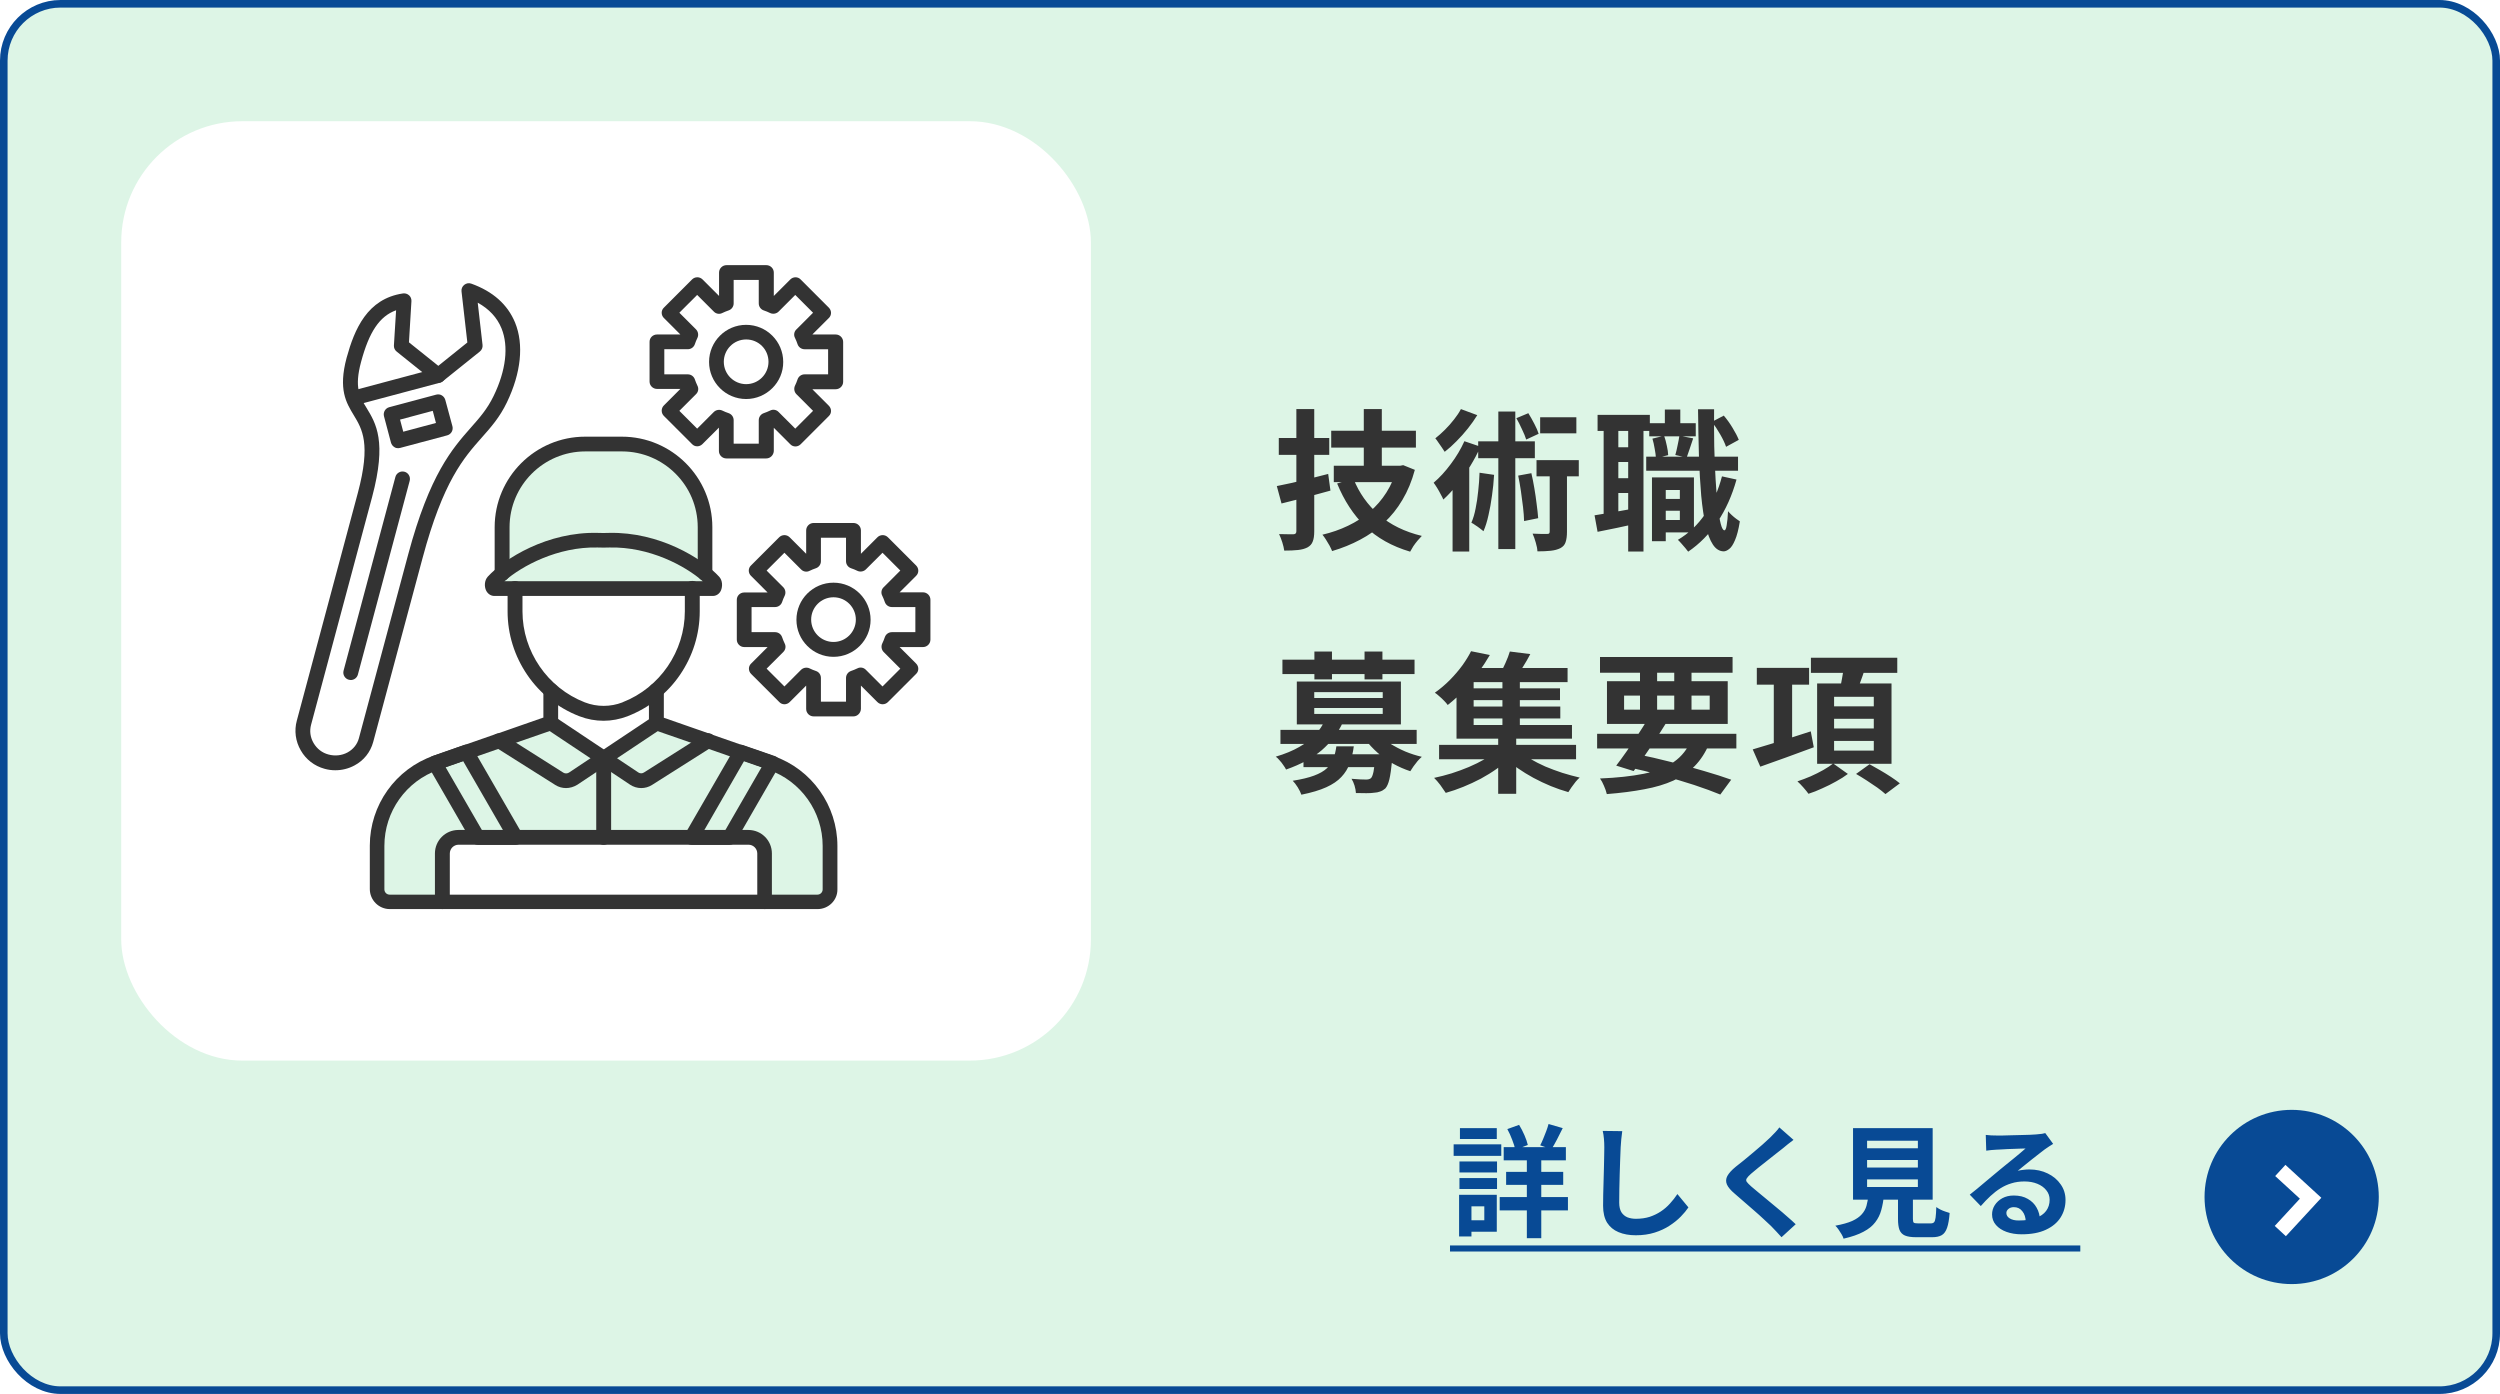 <?xml version="1.0" encoding="UTF-8"?> <svg xmlns="http://www.w3.org/2000/svg" width="330" height="184" viewBox="0 0 330 184" fill="none"><rect x="0.5" y="0.5" width="329" height="183" rx="7.5" fill="#DDF5E6"></rect><rect x="0.5" y="0.5" width="329" height="183" rx="7.5" stroke="#084A95"></rect><rect x="16" y="16" width="128" height="124" rx="16" fill="white"></rect><path d="M50.776 106.595L50.305 117.899L50.776 119.312L58.312 118.841V112.718L59.725 110.834L99.291 110.363L100.704 110.834V118.841H109.182V107.537L104.472 101.885L87.044 95.761L79.037 100.001L71.972 95.761L55.486 101.414L50.776 106.595Z" fill="#DDF5E6"></path><path fill-rule="evenodd" clip-rule="evenodd" d="M107.921 120H51.456C49.991 120 48.815 118.804 48.815 117.359V111.617C48.815 106.278 52.206 101.5 57.254 99.747L65.559 96.856C65.559 96.856 65.579 96.856 65.598 96.856L71.727 94.716V91.112C71.727 90.571 72.17 90.148 72.691 90.148C73.231 90.148 73.674 90.591 73.674 91.131V95.428C73.674 95.871 73.385 96.237 72.979 96.352L66.195 98.702C66.175 98.702 66.175 98.702 66.156 98.722L57.87 101.612C53.613 103.097 50.739 107.125 50.739 111.651V117.398C50.739 117.784 51.047 118.093 51.434 118.093H107.897C108.283 118.093 108.591 117.784 108.591 117.398V111.656C108.591 107.147 105.72 103.099 101.46 101.617L93.174 98.727C93.155 98.727 93.155 98.727 93.135 98.707L86.315 96.338C85.928 96.203 85.659 95.836 85.659 95.413V91.117C85.659 90.576 86.102 90.153 86.642 90.153C87.183 90.153 87.626 90.596 87.626 91.136V94.741L93.754 96.88C93.774 96.88 93.774 96.88 93.793 96.9L102.098 99.791C107.149 101.544 110.538 106.322 110.538 111.661V117.398C110.56 118.824 109.367 120 107.921 120Z" fill="#333333"></path><path fill-rule="evenodd" clip-rule="evenodd" d="M74.715 104.026C74.233 104.026 73.732 103.892 73.309 103.623L65.368 98.612C64.906 98.323 64.771 97.727 65.06 97.262C65.348 96.8 65.945 96.665 66.41 96.954L74.35 101.984C74.583 102.138 74.891 102.119 75.101 101.984L86.143 94.623C86.586 94.335 87.202 94.45 87.493 94.892C87.782 95.335 87.667 95.951 87.224 96.242L76.182 103.603C75.737 103.872 75.216 104.026 74.715 104.026Z" fill="#333333"></path><path fill-rule="evenodd" clip-rule="evenodd" d="M84.642 104.026C84.121 104.026 83.62 103.872 83.177 103.583L72.136 96.222C71.693 95.934 71.576 95.318 71.867 94.873C72.155 94.43 72.771 94.313 73.216 94.604L84.258 101.964C84.49 102.119 84.779 102.119 85.009 101.964L92.95 96.934C93.412 96.646 94.009 96.78 94.3 97.242C94.588 97.704 94.454 98.301 93.992 98.592L86.051 103.623C85.623 103.889 85.141 104.026 84.642 104.026Z" fill="#333333"></path><path fill-rule="evenodd" clip-rule="evenodd" d="M79.686 111.521C79.146 111.521 78.703 111.079 78.703 110.538V100.055C78.703 99.514 79.146 99.072 79.686 99.072C80.227 99.072 80.669 99.514 80.669 100.055V110.538C80.65 111.079 80.207 111.521 79.686 111.521Z" fill="#333333"></path><path fill-rule="evenodd" clip-rule="evenodd" d="M100.944 120C100.403 120 99.96 119.557 99.96 119.017V112.658C99.96 112.023 99.44 111.502 98.804 111.502H60.533C59.897 111.502 59.376 112.023 59.376 112.658V119.017C59.376 119.557 58.934 120 58.393 120C57.853 120 57.41 119.557 57.41 119.017V112.658C57.41 110.944 58.797 109.555 60.514 109.555H98.787C100.501 109.555 101.89 110.942 101.89 112.658V119.017C101.927 119.577 101.484 120 100.944 120Z" fill="#333333"></path><path d="M80.257 58.551C63.493 58.551 65.848 77.392 65.848 77.392H93.167C93.167 77.392 94.731 58.551 80.257 58.551Z" fill="#DDF5E6"></path><path fill-rule="evenodd" clip-rule="evenodd" d="M79.682 95.142C78.604 95.142 77.523 94.948 76.483 94.545C73.688 93.467 71.299 91.576 69.604 89.092C67.909 86.605 67.002 83.716 67.002 80.709V77.683C67.002 77.143 67.445 76.7 67.985 76.7C68.525 76.7 68.968 77.143 68.968 77.683V80.709C68.968 85.988 72.282 90.806 77.198 92.713C78.797 93.33 80.57 93.33 82.169 92.713C82.169 92.713 82.189 92.713 82.189 92.694C87.102 90.786 90.399 85.969 90.399 80.689V77.664C90.399 77.123 90.841 76.681 91.382 76.681C91.922 76.681 92.365 77.123 92.365 77.664V80.689C92.365 83.694 91.46 86.585 89.763 89.072C88.068 91.559 85.676 93.427 82.883 94.525C82.864 94.525 82.864 94.525 82.844 94.545C81.822 94.929 80.744 95.142 79.682 95.142Z" fill="#333333"></path><path fill-rule="evenodd" clip-rule="evenodd" d="M93.084 76.681C92.543 76.681 92.101 76.238 92.101 75.717V69.589C92.101 64.077 87.611 59.587 82.098 59.587H77.263C71.751 59.587 67.261 64.077 67.261 69.589V75.717C67.261 76.258 66.819 76.7 66.278 76.7C65.738 76.7 65.295 76.258 65.295 75.717V69.589C65.295 62.998 70.653 57.64 77.244 57.64H82.081C88.672 57.64 94.03 62.998 94.03 69.589V75.717C94.047 76.238 93.624 76.681 93.084 76.681Z" fill="#333333"></path><path fill-rule="evenodd" clip-rule="evenodd" d="M66.579 76.72H92.769C90.455 74.698 85.755 72.152 80.455 72.269C79.934 72.289 79.396 72.289 78.875 72.269C73.613 72.152 68.893 74.695 66.579 76.72ZM94.099 78.666H65.249C64.787 78.666 64.364 78.378 64.151 77.916C63.918 77.395 63.938 76.624 64.383 76.123C66.599 73.714 72.285 70.168 78.912 70.342C79.394 70.362 79.895 70.362 80.397 70.342C87.026 70.188 92.71 73.714 94.926 76.123C95.388 76.624 95.388 77.395 95.175 77.916C94.984 78.376 94.561 78.666 94.099 78.666Z" fill="#333333"></path><path fill-rule="evenodd" clip-rule="evenodd" d="M63.618 109.575H66.394L61.133 100.461L58.82 101.27L63.618 109.575ZM68.088 111.522H63.078C62.73 111.522 62.403 111.328 62.229 111.04L56.562 101.211C56.428 100.962 56.389 100.671 56.484 100.382C56.58 100.113 56.792 99.901 57.061 99.805C57.12 99.786 57.176 99.766 57.235 99.747L61.243 98.341C61.686 98.186 62.168 98.36 62.4 98.763L68.913 110.037C69.086 110.345 69.086 110.712 68.913 111.02C68.744 111.328 68.436 111.522 68.088 111.522Z" fill="#333333"></path><path fill-rule="evenodd" clip-rule="evenodd" d="M92.967 109.575H95.743L100.541 101.25L98.228 100.441L92.967 109.575ZM96.3 111.521H91.289C90.942 111.521 90.614 111.328 90.441 111.04C90.267 110.732 90.267 110.365 90.441 110.057L96.953 98.783C97.186 98.379 97.667 98.206 98.11 98.36L102.118 99.746C102.177 99.766 102.233 99.786 102.292 99.805C102.561 99.9 102.774 100.113 102.869 100.382C102.965 100.651 102.947 100.959 102.791 101.211L97.129 111.04C96.975 111.328 96.648 111.521 96.3 111.521Z" fill="#333333"></path><path fill-rule="evenodd" clip-rule="evenodd" d="M52.285 40.955C50.089 41.745 48.719 43.826 47.66 47.775C46.755 51.148 47.467 52.343 48.374 53.825C49.646 55.907 51.072 58.276 49.125 65.581L41.069 95.643C40.837 96.472 40.954 97.338 41.397 98.091C41.84 98.842 42.534 99.382 43.363 99.595C44.212 99.827 45.117 99.73 45.867 99.326C46.618 98.922 47.159 98.248 47.371 97.458L53.884 73.176C56.716 62.597 59.724 59.205 62.133 56.469C63.29 55.158 64.309 54.021 65.158 52.268C66.797 48.895 67.163 45.716 66.2 43.346C65.623 41.921 64.561 40.784 63.06 39.955L63.696 45.542C63.735 45.87 63.6 46.198 63.329 46.411L58.452 50.323C58.105 50.612 57.584 50.612 57.239 50.323L52.363 46.411C52.113 46.218 51.976 45.909 51.996 45.601L52.285 40.955ZM44.268 101.674C43.786 101.674 43.324 101.615 42.842 101.48C41.512 101.114 40.394 100.267 39.702 99.052C39.008 97.856 38.817 96.45 39.181 95.12L47.237 65.057C48.971 58.562 47.814 56.655 46.697 54.806C45.694 53.148 44.635 51.414 45.752 47.232C46.794 43.437 48.489 39.429 53.192 38.734C53.48 38.695 53.769 38.773 54.001 38.984C54.214 39.177 54.329 39.465 54.309 39.754L53.982 45.188L57.856 48.291L61.69 45.208L60.92 38.463C60.881 38.135 61.015 37.807 61.287 37.595C61.558 37.382 61.903 37.326 62.211 37.441C65.063 38.463 67.009 40.197 67.992 42.586C69.169 45.477 68.782 49.216 66.914 53.106C65.95 55.112 64.794 56.401 63.6 57.75C61.211 60.448 58.494 63.512 55.777 73.668L49.259 97.954C48.893 99.284 48.027 100.382 46.792 101.038C46.002 101.463 45.136 101.674 44.268 101.674Z" fill="#333333"></path><path fill-rule="evenodd" clip-rule="evenodd" d="M52.806 55.388L53.229 56.987L57.546 55.831L57.123 54.231L52.806 55.388ZM52.554 59.164C52.381 59.164 52.207 59.125 52.072 59.029C51.84 58.895 51.686 58.682 51.61 58.433L50.686 54.946C50.551 54.425 50.859 53.887 51.38 53.75L57.585 52.092C57.834 52.033 58.106 52.053 58.316 52.187C58.548 52.322 58.702 52.534 58.778 52.784L59.722 56.271C59.857 56.792 59.548 57.33 59.028 57.467L52.823 59.125C52.728 59.144 52.633 59.164 52.554 59.164Z" fill="#333333"></path><path fill-rule="evenodd" clip-rule="evenodd" d="M46.868 53.461C46.445 53.461 46.039 53.172 45.924 52.747C45.79 52.226 46.098 51.688 46.619 51.551L57.584 48.621C58.105 48.487 58.644 48.795 58.78 49.316C58.915 49.837 58.607 50.375 58.086 50.512L47.117 53.441C47.042 53.461 46.964 53.461 46.868 53.461Z" fill="#333333"></path><path fill-rule="evenodd" clip-rule="evenodd" d="M46.294 89.764C46.216 89.764 46.12 89.744 46.044 89.725C45.523 89.59 45.215 89.05 45.35 88.529L52.19 62.962C52.325 62.441 52.865 62.133 53.386 62.267C53.907 62.401 54.215 62.942 54.081 63.463L47.238 89.052C47.12 89.475 46.736 89.764 46.294 89.764Z" fill="#333333"></path><path fill-rule="evenodd" clip-rule="evenodd" d="M98.492 44.809C96.853 44.809 95.542 46.139 95.542 47.758C95.542 49.397 96.873 50.707 98.492 50.707C100.13 50.707 101.441 49.377 101.441 47.758C101.441 46.117 100.13 44.809 98.492 44.809ZM98.492 52.671C95.794 52.671 93.596 50.475 93.596 47.775C93.596 45.075 95.792 42.879 98.492 42.879C101.189 42.879 103.385 45.075 103.385 47.775C103.407 50.453 101.189 52.671 98.492 52.671Z" fill="#333333"></path><path fill-rule="evenodd" clip-rule="evenodd" d="M96.843 58.567H100.156V55.464C100.156 55.041 100.425 54.674 100.812 54.539C101.1 54.444 101.372 54.327 101.66 54.192C102.027 53.999 102.489 54.077 102.778 54.385L104.974 56.581L107.324 54.231L105.128 52.035C104.84 51.747 104.761 51.284 104.935 50.918C105.069 50.649 105.184 50.358 105.282 50.069C105.417 49.683 105.784 49.414 106.207 49.414H109.31V46.1H106.207C105.784 46.1 105.417 45.831 105.282 45.445C105.187 45.156 105.069 44.867 104.935 44.596C104.742 44.229 104.82 43.767 105.128 43.478L107.324 41.282L104.974 38.932L102.778 41.128C102.489 41.417 102.027 41.495 101.66 41.322C101.391 41.187 101.1 41.072 100.812 40.974C100.425 40.84 100.156 40.473 100.156 40.05V36.947H96.843V40.047C96.843 40.471 96.574 40.837 96.187 40.972C95.899 41.067 95.627 41.185 95.339 41.319C94.972 41.512 94.51 41.434 94.221 41.126L92.025 38.93L89.675 41.28L91.871 43.476C92.159 43.765 92.238 44.227 92.064 44.594C91.93 44.863 91.814 45.154 91.717 45.442C91.582 45.829 91.215 46.098 90.792 46.098H87.689V49.414H90.792C91.215 49.414 91.582 49.683 91.717 50.069C91.812 50.358 91.93 50.629 92.064 50.918C92.257 51.284 92.179 51.747 91.871 52.035L89.675 54.231L92.025 56.581L94.221 54.385C94.51 54.097 94.972 54.019 95.339 54.192C95.608 54.327 95.899 54.442 96.187 54.539C96.574 54.674 96.843 55.041 96.843 55.464V58.567ZM101.139 60.514H95.879C95.339 60.514 94.896 60.071 94.896 59.531V56.447L92.719 58.623C92.333 59.01 91.717 59.01 91.352 58.623L87.633 54.904C87.459 54.73 87.344 54.481 87.344 54.209C87.344 53.96 87.439 53.708 87.633 53.515L89.809 51.338H86.725C86.185 51.338 85.742 50.896 85.742 50.375V45.117C85.742 44.577 86.185 44.153 86.725 44.153H89.809L87.633 41.977C87.246 41.591 87.246 40.974 87.633 40.61L91.35 36.888C91.523 36.714 91.773 36.599 92.044 36.599C92.294 36.599 92.546 36.695 92.739 36.888L94.915 39.064V35.983C94.915 35.443 95.358 35 95.899 35H101.159C101.699 35 102.142 35.443 102.142 35.983V39.067L104.319 36.89C104.705 36.504 105.321 36.504 105.686 36.89L109.405 40.61C109.792 40.996 109.792 41.613 109.405 41.977L107.229 44.153H110.313C110.853 44.153 111.296 44.596 111.296 45.136V50.397C111.296 50.937 110.853 51.38 110.313 51.38H107.229L109.405 53.556C109.792 53.943 109.792 54.559 109.405 54.923L105.686 58.643C105.299 59.029 104.683 59.029 104.319 58.643L102.142 56.466V59.55C102.103 60.088 101.677 60.514 101.139 60.514Z" fill="#333333"></path><path fill-rule="evenodd" clip-rule="evenodd" d="M110.022 78.84C108.384 78.84 107.073 80.171 107.073 81.789C107.073 83.428 108.404 84.739 110.022 84.739C111.661 84.739 112.972 83.408 112.972 81.789C112.972 80.168 111.661 78.84 110.022 78.84ZM110.022 86.702C107.325 86.702 105.129 84.506 105.129 81.809C105.129 79.112 107.325 76.913 110.022 76.913C112.72 76.913 114.919 79.109 114.919 81.809C114.919 84.504 112.722 86.702 110.022 86.702Z" fill="#333333"></path><path fill-rule="evenodd" clip-rule="evenodd" d="M108.361 92.618H111.674V89.495C111.674 89.072 111.943 88.705 112.33 88.571C112.618 88.475 112.89 88.358 113.178 88.223C113.545 88.03 114.007 88.108 114.296 88.417L116.492 90.613L118.842 88.263L116.646 86.067C116.358 85.778 116.279 85.316 116.453 84.949C116.588 84.68 116.702 84.389 116.8 84.1C116.935 83.714 117.302 83.445 117.725 83.445H120.828V80.131H117.725C117.302 80.131 116.935 79.862 116.8 79.476C116.705 79.187 116.588 78.916 116.453 78.627C116.26 78.26 116.338 77.798 116.646 77.51L118.842 75.314L116.492 72.964L114.296 75.16C114.007 75.448 113.545 75.526 113.178 75.353C112.909 75.218 112.618 75.103 112.33 75.006C111.943 74.871 111.674 74.504 111.674 74.081V70.978H108.361V74.081C108.361 74.504 108.092 74.871 107.705 75.006C107.417 75.101 107.145 75.218 106.857 75.353C106.49 75.546 106.028 75.468 105.739 75.16L103.543 72.964L101.193 75.314L103.389 77.51C103.677 77.798 103.756 78.26 103.582 78.627C103.448 78.896 103.333 79.187 103.235 79.476C103.1 79.862 102.733 80.131 102.31 80.131H99.207V83.445H102.31C102.733 83.445 103.1 83.714 103.235 84.1C103.33 84.389 103.448 84.66 103.582 84.949C103.775 85.316 103.697 85.778 103.389 86.067L101.193 88.263L103.543 90.613L105.739 88.417C106.028 88.128 106.49 88.05 106.857 88.223C107.126 88.358 107.417 88.473 107.705 88.571C108.109 88.705 108.361 89.072 108.361 89.495V92.618ZM112.658 94.564H107.397C106.857 94.564 106.414 94.122 106.414 93.581V90.498L104.237 92.674C103.851 93.061 103.235 93.061 102.87 92.674L99.148 88.957C98.762 88.571 98.762 87.954 99.148 87.59L101.325 85.413H98.241C97.701 85.413 97.258 84.971 97.258 84.43V79.17C97.258 78.63 97.701 78.207 98.241 78.207H101.325L99.129 76.011C98.742 75.624 98.742 75.008 99.129 74.644L102.848 70.924C103.022 70.75 103.271 70.635 103.543 70.635C103.792 70.635 104.044 70.731 104.237 70.924L106.414 73.1V70.017C106.414 69.476 106.857 69.034 107.397 69.034H112.658C113.198 69.034 113.641 69.476 113.641 70.017V73.1L115.817 70.924C115.991 70.75 116.24 70.635 116.512 70.635C116.761 70.635 117.013 70.731 117.206 70.924L120.926 74.644C121.312 75.03 121.312 75.646 120.926 76.011L118.749 78.187H121.833C122.374 78.187 122.816 78.63 122.816 79.17V84.43C122.816 84.971 122.374 85.413 121.833 85.413H118.749L120.926 87.59C121.312 87.976 121.312 88.593 120.926 88.957L117.206 92.674C117.033 92.848 116.783 92.963 116.512 92.963C116.262 92.963 116.01 92.867 115.817 92.674L113.641 90.498V93.581C113.621 94.119 113.178 94.564 112.658 94.564Z" fill="#333333"></path><path d="M175.72 56.86H186.9V59.08H175.72V56.86ZM176.06 61.48H184.62V63.64H176.06V61.48ZM180.02 54H182.4V62.66H180.02V54ZM178.66 63.2C179.393 65.053 180.513 66.64 182.02 67.96C183.527 69.267 185.413 70.193 187.68 70.74C187.507 70.913 187.32 71.12 187.12 71.36C186.92 71.6 186.733 71.847 186.56 72.1C186.4 72.367 186.26 72.607 186.14 72.82C183.74 72.113 181.76 71 180.2 69.48C178.653 67.96 177.42 66.073 176.5 63.82L178.66 63.2ZM184.36 61.48H184.82L185.22 61.4L186.76 62.02C186.36 63.5 185.813 64.82 185.12 65.98C184.44 67.14 183.627 68.153 182.68 69.02C181.747 69.887 180.7 70.627 179.54 71.24C178.393 71.853 177.16 72.353 175.84 72.74C175.76 72.54 175.647 72.3 175.5 72.02C175.353 71.753 175.193 71.487 175.02 71.22C174.86 70.967 174.707 70.753 174.56 70.58C175.76 70.3 176.887 69.907 177.94 69.4C179.007 68.893 179.967 68.273 180.82 67.54C181.673 66.807 182.4 65.967 183 65.02C183.613 64.06 184.067 63.007 184.36 61.86V61.48ZM168.54 64.16C169.127 64.04 169.793 63.9 170.54 63.74C171.287 63.567 172.067 63.38 172.88 63.18C173.707 62.967 174.52 62.76 175.32 62.56L175.62 64.76C174.527 65.067 173.407 65.373 172.26 65.68C171.127 65.973 170.093 66.233 169.16 66.46L168.54 64.16ZM168.8 57.82H175.46V60.04H168.8V57.82ZM171.12 54H173.48V70.14C173.48 70.713 173.413 71.16 173.28 71.48C173.16 71.813 172.927 72.073 172.58 72.26C172.247 72.433 171.833 72.547 171.34 72.6C170.847 72.653 170.24 72.68 169.52 72.68C169.48 72.373 169.393 72.007 169.26 71.58C169.127 71.167 168.987 70.807 168.84 70.5C169.24 70.513 169.62 70.52 169.98 70.52C170.353 70.52 170.607 70.52 170.74 70.52C170.993 70.52 171.12 70.387 171.12 70.12V54ZM195.3 62.4L197.22 62.68C197.167 63.613 197.073 64.533 196.94 65.44C196.82 66.347 196.667 67.2 196.48 68C196.307 68.8 196.087 69.507 195.82 70.12C195.7 70.013 195.54 69.887 195.34 69.74C195.153 69.593 194.953 69.453 194.74 69.32C194.54 69.173 194.367 69.067 194.22 69C194.46 68.453 194.647 67.827 194.78 67.12C194.927 66.413 195.04 65.653 195.12 64.84C195.213 64.027 195.273 63.213 195.3 62.4ZM195.12 58.26H202.6V60.48H195.12V58.26ZM197.78 54.32H200.02V72.48H197.78V54.32ZM200.4 62.78L202.14 62.46C202.287 63.087 202.42 63.76 202.54 64.48C202.66 65.187 202.76 65.88 202.84 66.56C202.933 67.24 203 67.853 203.04 68.4L201.18 68.78C201.167 68.233 201.12 67.62 201.04 66.94C200.96 66.247 200.867 65.54 200.76 64.82C200.653 64.087 200.533 63.407 200.4 62.78ZM203.3 55.08H208.08V57.2H203.3V55.08ZM202.82 60.74H208.4V62.88H202.82V60.74ZM200.16 55.2L201.74 54.54C202.007 54.967 202.273 55.44 202.54 55.96C202.807 56.467 202.993 56.9 203.1 57.26L201.46 58.02C201.34 57.633 201.153 57.18 200.9 56.66C200.66 56.127 200.413 55.64 200.16 55.2ZM204.56 61.36H206.84V70.2C206.84 70.76 206.78 71.213 206.66 71.56C206.553 71.907 206.32 72.173 205.96 72.36C205.613 72.533 205.193 72.647 204.7 72.7C204.207 72.753 203.62 72.78 202.94 72.78C202.927 72.447 202.853 72.06 202.72 71.62C202.6 71.18 202.46 70.787 202.3 70.44C202.713 70.453 203.1 70.467 203.46 70.48C203.833 70.48 204.087 70.48 204.22 70.48C204.34 70.48 204.427 70.46 204.48 70.42C204.533 70.367 204.56 70.28 204.56 70.16V61.36ZM192.84 54L195 54.8C194.64 55.387 194.227 55.973 193.76 56.56C193.293 57.147 192.793 57.707 192.26 58.24C191.74 58.773 191.22 59.24 190.7 59.64C190.607 59.48 190.48 59.287 190.32 59.06C190.173 58.833 190.02 58.613 189.86 58.4C189.713 58.173 189.58 57.993 189.46 57.86C189.887 57.527 190.313 57.147 190.74 56.72C191.18 56.28 191.58 55.827 191.94 55.36C192.313 54.893 192.613 54.44 192.84 54ZM191.74 62.58L193.62 60.7L193.94 60.82V72.8H191.74V62.58ZM193.3 58.24L195.42 58.96C195.047 59.813 194.593 60.673 194.06 61.54C193.527 62.393 192.96 63.2 192.36 63.96C191.76 64.707 191.147 65.367 190.52 65.94C190.453 65.767 190.34 65.54 190.18 65.26C190.033 64.967 189.873 64.68 189.7 64.4C189.527 64.12 189.373 63.893 189.24 63.72C190.027 63.053 190.78 62.233 191.5 61.26C192.233 60.287 192.833 59.28 193.3 58.24ZM218.96 65.86H222.56V67.42H218.96V65.86ZM217.7 55.86H223.84V57.6H217.7V55.86ZM217.3 60.28H229.42V62.14H217.3V60.28ZM219.46 63.02H223.6V70.28H219.46V68.64H221.74V64.68H219.46V63.02ZM218.06 63.02H219.88V71.44H218.06V63.02ZM219.76 54.06H221.8V57.04H219.76V54.06ZM227.3 62.88L229.22 63.3C228.633 65.407 227.8 67.267 226.72 68.88C225.64 70.48 224.347 71.793 222.84 72.82C222.76 72.7 222.633 72.54 222.46 72.34C222.3 72.14 222.127 71.94 221.94 71.74C221.767 71.54 221.613 71.38 221.48 71.26C222.92 70.407 224.127 69.26 225.1 67.82C226.087 66.38 226.82 64.733 227.3 62.88ZM218.12 57.9L219.66 57.52C219.807 57.92 219.927 58.36 220.02 58.84C220.127 59.307 220.187 59.72 220.2 60.08L218.58 60.48C218.567 60.133 218.513 59.72 218.42 59.24C218.34 58.747 218.24 58.3 218.12 57.9ZM225.98 55.68L227.54 54.86C227.953 55.34 228.34 55.88 228.7 56.48C229.06 57.067 229.333 57.593 229.52 58.06L227.84 58.98C227.693 58.527 227.44 57.987 227.08 57.36C226.72 56.733 226.353 56.173 225.98 55.68ZM221.68 57.52L223.5 57.86C223.34 58.327 223.187 58.787 223.04 59.24C222.893 59.68 222.76 60.067 222.64 60.4L221.14 60.06C221.247 59.7 221.347 59.28 221.44 58.8C221.547 58.32 221.627 57.893 221.68 57.52ZM210.88 54.76H217.78V56.88H210.88V54.76ZM212.62 59.04H216.12V60.98H212.62V59.04ZM212.62 63.12H216.12V65.08H212.62V63.12ZM211.68 55.9H213.62V68.46H211.68V55.9ZM214.92 55.9H216.94V72.8H214.92V55.9ZM210.48 68.02C211.2 67.913 212.047 67.773 213.02 67.6C214.007 67.427 215.013 67.247 216.04 67.06L216.2 69.08C215.28 69.28 214.36 69.48 213.44 69.68C212.52 69.867 211.667 70.04 210.88 70.2L210.48 68.02ZM224.14 54.02H226.26C226.247 55.713 226.253 57.347 226.28 58.92C226.32 60.493 226.38 61.953 226.46 63.3C226.54 64.633 226.633 65.8 226.74 66.8C226.86 67.8 226.993 68.587 227.14 69.16C227.287 69.72 227.447 70 227.62 70C227.753 70 227.853 69.78 227.92 69.34C228 68.9 228.06 68.28 228.1 67.48C228.22 67.627 228.38 67.793 228.58 67.98C228.78 68.167 228.98 68.333 229.18 68.48C229.38 68.627 229.54 68.74 229.66 68.82C229.487 69.9 229.273 70.727 229.02 71.3C228.78 71.873 228.527 72.26 228.26 72.46C227.993 72.673 227.747 72.78 227.52 72.78C226.96 72.767 226.487 72.467 226.1 71.88C225.713 71.293 225.393 70.453 225.14 69.36C224.9 68.267 224.707 66.953 224.56 65.42C224.427 63.873 224.327 62.14 224.26 60.22C224.207 58.3 224.167 56.233 224.14 54.02ZM172.06 99.56H182.38V101.26H172.06V99.56ZM169.02 96.34H187V98.2H169.02V96.34ZM174.86 95.12L177.2 95.48C176.56 96.813 175.653 97.993 174.48 99.02C173.307 100.033 171.733 100.887 169.76 101.58C169.68 101.407 169.56 101.213 169.4 101C169.253 100.773 169.087 100.56 168.9 100.36C168.727 100.147 168.56 99.987 168.4 99.88C169.613 99.52 170.647 99.093 171.5 98.6C172.367 98.107 173.073 97.567 173.62 96.98C174.167 96.38 174.58 95.76 174.86 95.12ZM182.1 96.96C182.473 97.387 182.953 97.793 183.54 98.18C184.14 98.553 184.793 98.893 185.5 99.2C186.207 99.493 186.933 99.727 187.68 99.9C187.507 100.047 187.32 100.233 187.12 100.46C186.933 100.687 186.753 100.92 186.58 101.16C186.42 101.387 186.28 101.6 186.16 101.8C185.387 101.547 184.627 101.213 183.88 100.8C183.147 100.373 182.467 99.893 181.84 99.36C181.227 98.813 180.693 98.24 180.24 97.64L182.1 96.96ZM181.54 99.56H183.8C183.8 99.56 183.793 99.66 183.78 99.86C183.78 100.06 183.773 100.227 183.76 100.36C183.653 101.453 183.533 102.287 183.4 102.86C183.267 103.42 183.087 103.827 182.86 104.08C182.647 104.267 182.42 104.4 182.18 104.48C181.94 104.573 181.673 104.627 181.38 104.64C181.127 104.68 180.787 104.7 180.36 104.7C179.933 104.7 179.473 104.693 178.98 104.68C178.967 104.387 178.907 104.06 178.8 103.7C178.693 103.353 178.56 103.053 178.4 102.8C178.8 102.84 179.18 102.867 179.54 102.88C179.9 102.893 180.167 102.9 180.34 102.9C180.607 102.9 180.813 102.84 180.96 102.72C181.093 102.6 181.207 102.32 181.3 101.88C181.393 101.44 181.473 100.753 181.54 99.82V99.56ZM176.4 98.52H178.7C178.593 99.347 178.413 100.1 178.16 100.78C177.92 101.447 177.553 102.04 177.06 102.56C176.58 103.08 175.913 103.533 175.06 103.92C174.207 104.307 173.113 104.633 171.78 104.9C171.687 104.62 171.527 104.293 171.3 103.92C171.073 103.56 170.853 103.273 170.64 103.06C171.813 102.873 172.753 102.647 173.46 102.38C174.18 102.113 174.74 101.793 175.14 101.42C175.54 101.047 175.827 100.62 176 100.14C176.187 99.66 176.32 99.12 176.4 98.52ZM169.28 87.08H186.72V88.98H169.28V87.08ZM173.5 86H175.82V89.68H173.5V86ZM180.12 86H182.48V89.68H180.12V86ZM173.48 93.46V94.24H182.52V93.46H173.48ZM173.48 91.36V92.14H182.52V91.36H173.48ZM171.18 89.96H184.92V95.62H171.18V89.96ZM189.96 98.32H208.04V100.22H189.96V98.32ZM193.8 90.86H205.92V92.42H193.8V90.86ZM193.8 93.26H205.96V94.84H193.8V93.26ZM193.32 88.18H206.92V90.04H193.32V88.18ZM198.32 89.36H200.62V96.38H198.32V89.36ZM197.76 97.04H200.14V104.78H197.76V97.04ZM197.56 99.1L199.36 100C198.853 100.493 198.267 100.98 197.6 101.46C196.947 101.927 196.24 102.367 195.48 102.78C194.72 103.18 193.947 103.54 193.16 103.86C192.373 104.18 191.6 104.447 190.84 104.66C190.653 104.367 190.413 104.02 190.12 103.62C189.827 103.233 189.553 102.92 189.3 102.68C190.06 102.52 190.833 102.32 191.62 102.08C192.407 101.827 193.167 101.547 193.9 101.24C194.647 100.92 195.333 100.58 195.96 100.22C196.587 99.86 197.12 99.487 197.56 99.1ZM200.42 99.04C200.86 99.427 201.38 99.8 201.98 100.16C202.593 100.52 203.26 100.86 203.98 101.18C204.713 101.487 205.467 101.767 206.24 102.02C207.013 102.26 207.773 102.467 208.52 102.64C208.347 102.787 208.167 102.973 207.98 103.2C207.793 103.44 207.613 103.68 207.44 103.92C207.267 104.16 207.127 104.373 207.02 104.56C206.26 104.347 205.487 104.08 204.7 103.76C203.927 103.44 203.167 103.08 202.42 102.68C201.687 102.28 200.993 101.853 200.34 101.4C199.687 100.933 199.1 100.453 198.58 99.96L200.42 99.04ZM199.3 86L202 86.34C201.693 86.927 201.367 87.493 201.02 88.04C200.687 88.587 200.38 89.047 200.1 89.42L197.98 89.02C198.22 88.58 198.467 88.08 198.72 87.52C198.973 86.96 199.167 86.453 199.3 86ZM194.18 85.96L196.66 86.46C196.207 87.233 195.707 88 195.16 88.76C194.613 89.52 194.007 90.267 193.34 91C192.673 91.72 191.927 92.407 191.1 93.06C190.98 92.887 190.82 92.7 190.62 92.5C190.42 92.287 190.207 92.087 189.98 91.9C189.767 91.7 189.573 91.547 189.4 91.44C190.147 90.907 190.82 90.333 191.42 89.72C192.033 89.093 192.573 88.46 193.04 87.82C193.507 87.167 193.887 86.547 194.18 85.96ZM192.26 89.4H194.52V95.7H207.5V97.5H192.26V89.4ZM210.82 96.86H229.2V98.8H210.82V96.86ZM211.2 86.72H228.7V88.8H211.2V86.72ZM217.5 94.92L219.86 95.54C219.433 96.233 218.967 96.96 218.46 97.72C217.967 98.48 217.473 99.213 216.98 99.92C216.5 100.627 216.053 101.247 215.64 101.78L213.34 101.06C213.753 100.527 214.207 99.907 214.7 99.2C215.193 98.493 215.687 97.767 216.18 97.02C216.673 96.273 217.113 95.573 217.5 94.92ZM223.3 97.58L225.62 98.16C225.113 99.347 224.473 100.333 223.7 101.12C222.927 101.907 221.987 102.547 220.88 103.04C219.787 103.533 218.513 103.913 217.06 104.18C215.607 104.46 213.953 104.673 212.1 104.82C212.02 104.473 211.893 104.107 211.72 103.72C211.56 103.333 211.387 103.013 211.2 102.76C213.44 102.667 215.36 102.46 216.96 102.14C218.573 101.82 219.9 101.3 220.94 100.58C221.98 99.86 222.767 98.86 223.3 97.58ZM214.72 101.22L215.92 99.52C217.467 99.827 219.013 100.18 220.56 100.58C222.12 100.967 223.587 101.367 224.96 101.78C226.333 102.18 227.52 102.56 228.52 102.92L227.08 104.88C226.107 104.48 224.96 104.06 223.64 103.62C222.333 103.193 220.913 102.773 219.38 102.36C217.86 101.947 216.307 101.567 214.72 101.22ZM216.48 87.52H218.74V94.36H216.48V87.52ZM221 87.52H223.28V94.36H221V87.52ZM214.38 91.82V93.68H225.68V91.82H214.38ZM212.12 89.92H228.06V95.56H212.12V89.92ZM231.9 88.16H238.8V90.38H231.9V88.16ZM234.14 89.46H236.56V98.92H234.14V89.46ZM231.36 98.92C232 98.733 232.733 98.513 233.56 98.26C234.4 98.007 235.287 97.733 236.22 97.44C237.167 97.147 238.1 96.847 239.02 96.54L239.42 98.64C238.193 99.093 236.96 99.547 235.72 100C234.48 100.453 233.36 100.853 232.36 101.2L231.36 98.92ZM239.04 86.82H250.44V88.82H239.04V86.82ZM242.1 94.88V96.16H247.34V94.88H242.1ZM242.1 97.8V99.08H247.34V97.8H242.1ZM242.1 91.98V93.24H247.34V91.98H242.1ZM239.86 90.22H249.68V100.82H239.86V90.22ZM243.38 87.92L246.18 88.26C245.98 88.887 245.767 89.5 245.54 90.1C245.327 90.7 245.127 91.213 244.94 91.64L242.8 91.26C242.92 90.767 243.033 90.213 243.14 89.6C243.26 88.987 243.34 88.427 243.38 87.92ZM241.98 100.78L243.92 102.16C243.48 102.493 242.967 102.82 242.38 103.14C241.793 103.473 241.18 103.78 240.54 104.06C239.913 104.353 239.307 104.593 238.72 104.78C238.56 104.553 238.333 104.273 238.04 103.94C237.76 103.62 237.5 103.353 237.26 103.14C237.82 102.953 238.4 102.733 239 102.48C239.6 102.213 240.16 101.933 240.68 101.64C241.213 101.333 241.647 101.047 241.98 100.78ZM245 102.16L246.78 100.88C247.207 101.107 247.667 101.367 248.16 101.66C248.667 101.953 249.153 102.253 249.62 102.56C250.087 102.867 250.473 103.147 250.78 103.4L248.88 104.82C248.6 104.567 248.24 104.28 247.8 103.96C247.36 103.653 246.893 103.34 246.4 103.02C245.907 102.7 245.44 102.413 245 102.16Z" fill="#333333"></path><path d="M198.488 151.424H206.696V153.168H198.488V151.424ZM198.808 154.688H206.344V156.4H198.808V154.688ZM197.96 158.016H206.968V159.776H197.96V158.016ZM201.544 152.048H203.448V163.44H201.544V152.048ZM204.408 148.368L206.28 148.912C206.024 149.424 205.768 149.931 205.512 150.432C205.256 150.923 205.016 151.344 204.792 151.696L203.304 151.184C203.443 150.928 203.576 150.64 203.704 150.32C203.843 149.989 203.976 149.653 204.104 149.312C204.232 148.971 204.333 148.656 204.408 148.368ZM198.968 149.04L200.52 148.48C200.776 148.896 201.011 149.349 201.224 149.84C201.437 150.331 201.587 150.763 201.672 151.136L200.024 151.776C199.949 151.403 199.811 150.96 199.608 150.448C199.416 149.936 199.203 149.467 198.968 149.04ZM192.648 153.312H197.608V154.768H192.648V153.312ZM192.712 148.912H197.576V150.352H192.712V148.912ZM192.648 155.504H197.608V156.944H192.648V155.504ZM191.88 151.056H198.168V152.576H191.88V151.056ZM193.528 157.712H197.576V162.592H193.528V161.072H195.928V159.232H193.528V157.712ZM192.6 157.712H194.232V163.216H192.6V157.712ZM214.136 149.312C214.093 149.643 214.051 150 214.008 150.384C213.976 150.768 213.949 151.12 213.928 151.44C213.917 151.877 213.896 152.411 213.864 153.04C213.843 153.659 213.821 154.309 213.8 154.992C213.789 155.675 213.773 156.347 213.752 157.008C213.741 157.669 213.736 158.245 213.736 158.736C213.736 159.269 213.832 159.696 214.024 160.016C214.227 160.325 214.493 160.549 214.824 160.688C215.155 160.816 215.528 160.88 215.944 160.88C216.605 160.88 217.208 160.795 217.752 160.624C218.296 160.443 218.792 160.203 219.24 159.904C219.688 159.605 220.088 159.259 220.44 158.864C220.803 158.469 221.128 158.053 221.416 157.616L222.872 159.376C222.616 159.76 222.28 160.165 221.864 160.592C221.448 161.019 220.952 161.419 220.376 161.792C219.811 162.165 219.155 162.469 218.408 162.704C217.661 162.939 216.835 163.056 215.928 163.056C215.053 163.056 214.291 162.917 213.64 162.64C213 162.373 212.499 161.957 212.136 161.392C211.784 160.816 211.608 160.075 211.608 159.168C211.608 158.731 211.613 158.235 211.624 157.68C211.635 157.115 211.651 156.528 211.672 155.92C211.693 155.312 211.709 154.72 211.72 154.144C211.731 153.557 211.741 153.029 211.752 152.56C211.763 152.091 211.768 151.717 211.768 151.44C211.768 151.056 211.752 150.683 211.72 150.32C211.688 149.947 211.635 149.6 211.56 149.28L214.136 149.312ZM236.744 150.464C236.488 150.645 236.237 150.837 235.992 151.04C235.747 151.232 235.533 151.408 235.352 151.568C235.085 151.771 234.765 152.021 234.392 152.32C234.029 152.608 233.645 152.912 233.24 153.232C232.845 153.541 232.461 153.845 232.088 154.144C231.715 154.443 231.395 154.709 231.128 154.944C230.851 155.189 230.664 155.392 230.568 155.552C230.472 155.701 230.472 155.851 230.568 156C230.675 156.149 230.872 156.352 231.16 156.608C231.395 156.811 231.693 157.061 232.056 157.36C232.429 157.659 232.829 157.989 233.256 158.352C233.693 158.704 234.136 159.072 234.584 159.456C235.043 159.829 235.48 160.203 235.896 160.576C236.323 160.939 236.701 161.28 237.032 161.6L235.16 163.312C234.712 162.811 234.248 162.315 233.768 161.824C233.523 161.579 233.203 161.28 232.808 160.928C232.424 160.565 232.003 160.187 231.544 159.792C231.096 159.397 230.648 159.008 230.2 158.624C229.752 158.229 229.347 157.877 228.984 157.568C228.451 157.12 228.104 156.709 227.944 156.336C227.795 155.963 227.816 155.595 228.008 155.232C228.211 154.859 228.579 154.453 229.112 154.016C229.432 153.771 229.795 153.483 230.2 153.152C230.605 152.811 231.021 152.464 231.448 152.112C231.875 151.749 232.28 151.403 232.664 151.072C233.048 150.731 233.373 150.432 233.64 150.176C233.875 149.941 234.109 149.701 234.344 149.456C234.579 149.211 234.755 148.997 234.872 148.816L236.744 150.464ZM246.456 153.12V154.112H253.16V153.12H246.456ZM246.456 155.68V156.688H253.16V155.68H246.456ZM246.456 150.576V151.568H253.16V150.576H246.456ZM244.6 148.912H255.112V158.352H244.6V148.912ZM250.536 157.072H252.504V160.896C252.504 161.152 252.541 161.317 252.616 161.392C252.701 161.456 252.893 161.488 253.192 161.488C253.256 161.488 253.357 161.488 253.496 161.488C253.645 161.488 253.811 161.488 253.992 161.488C254.173 161.488 254.344 161.488 254.504 161.488C254.664 161.488 254.787 161.488 254.872 161.488C255.053 161.488 255.192 161.44 255.288 161.344C255.384 161.248 255.453 161.045 255.496 160.736C255.539 160.427 255.571 159.957 255.592 159.328C255.731 159.435 255.901 159.541 256.104 159.648C256.317 159.755 256.536 159.845 256.76 159.92C256.995 159.995 257.192 160.059 257.352 160.112C257.288 160.955 257.176 161.605 257.016 162.064C256.856 162.533 256.621 162.859 256.312 163.04C256.003 163.221 255.581 163.312 255.048 163.312C254.963 163.312 254.845 163.312 254.696 163.312C254.557 163.312 254.403 163.312 254.232 163.312C254.061 163.312 253.885 163.312 253.704 163.312C253.533 163.312 253.379 163.312 253.24 163.312C253.101 163.312 252.995 163.312 252.92 163.312C252.291 163.312 251.8 163.237 251.448 163.088C251.107 162.939 250.867 162.688 250.728 162.336C250.6 161.984 250.536 161.509 250.536 160.912V157.072ZM246.632 157.728H248.68C248.616 158.453 248.499 159.12 248.328 159.728C248.168 160.325 247.901 160.864 247.528 161.344C247.165 161.824 246.648 162.24 245.976 162.592C245.304 162.955 244.429 163.259 243.352 163.504C243.299 163.323 243.208 163.125 243.08 162.912C242.963 162.709 242.829 162.501 242.68 162.288C242.541 162.085 242.403 161.92 242.264 161.792C243.192 161.621 243.933 161.413 244.488 161.168C245.043 160.912 245.464 160.619 245.752 160.288C246.051 159.957 246.259 159.584 246.376 159.168C246.493 158.741 246.579 158.261 246.632 157.728ZM262.12 149.808C262.344 149.84 262.584 149.861 262.84 149.872C263.096 149.883 263.341 149.888 263.576 149.888C263.747 149.888 264.003 149.888 264.344 149.888C264.685 149.877 265.069 149.867 265.496 149.856C265.933 149.845 266.365 149.835 266.792 149.824C267.219 149.813 267.603 149.803 267.944 149.792C268.296 149.771 268.568 149.755 268.76 149.744C269.091 149.712 269.352 149.685 269.544 149.664C269.736 149.632 269.88 149.6 269.976 149.568L271.016 150.992C270.835 151.109 270.648 151.227 270.456 151.344C270.264 151.461 270.077 151.589 269.896 151.728C269.683 151.877 269.427 152.075 269.128 152.32C268.829 152.555 268.509 152.805 268.168 153.072C267.837 153.339 267.512 153.6 267.192 153.856C266.883 154.112 266.6 154.341 266.344 154.544C266.611 154.48 266.867 154.437 267.112 154.416C267.357 154.384 267.608 154.368 267.864 154.368C268.771 154.368 269.581 154.544 270.296 154.896C271.021 155.248 271.592 155.728 272.008 156.336C272.435 156.933 272.648 157.621 272.648 158.4C272.648 159.243 272.435 160.005 272.008 160.688C271.581 161.371 270.936 161.915 270.072 162.32C269.219 162.725 268.147 162.928 266.856 162.928C266.12 162.928 265.453 162.821 264.856 162.608C264.269 162.395 263.805 162.091 263.464 161.696C263.123 161.301 262.952 160.837 262.952 160.304C262.952 159.867 263.069 159.461 263.304 159.088C263.549 158.704 263.885 158.395 264.312 158.16C264.749 157.925 265.251 157.808 265.816 157.808C266.552 157.808 267.171 157.957 267.672 158.256C268.184 158.544 268.573 158.933 268.84 159.424C269.117 159.915 269.261 160.453 269.272 161.04L267.4 161.296C267.389 160.709 267.24 160.24 266.952 159.888C266.675 159.525 266.301 159.344 265.832 159.344C265.533 159.344 265.293 159.424 265.112 159.584C264.931 159.733 264.84 159.909 264.84 160.112C264.84 160.411 264.989 160.651 265.288 160.832C265.587 161.013 265.976 161.104 266.456 161.104C267.363 161.104 268.12 160.997 268.728 160.784C269.336 160.56 269.789 160.245 270.088 159.84C270.397 159.424 270.552 158.933 270.552 158.368C270.552 157.888 270.403 157.467 270.104 157.104C269.816 156.741 269.421 156.459 268.92 156.256C268.419 156.053 267.853 155.952 267.224 155.952C266.605 155.952 266.04 156.032 265.528 156.192C265.016 156.341 264.531 156.56 264.072 156.848C263.624 157.125 263.181 157.467 262.744 157.872C262.317 158.267 261.891 158.709 261.464 159.2L260.008 157.696C260.296 157.461 260.621 157.2 260.984 156.912C261.347 156.613 261.715 156.304 262.088 155.984C262.472 155.664 262.829 155.365 263.16 155.088C263.501 154.8 263.789 154.56 264.024 154.368C264.248 154.187 264.509 153.973 264.808 153.728C265.107 153.483 265.416 153.232 265.736 152.976C266.056 152.709 266.36 152.459 266.648 152.224C266.936 151.979 267.176 151.771 267.368 151.6C267.208 151.6 267 151.605 266.744 151.616C266.488 151.627 266.205 151.637 265.896 151.648C265.597 151.659 265.293 151.669 264.984 151.68C264.685 151.691 264.403 151.707 264.136 151.728C263.88 151.739 263.667 151.749 263.496 151.76C263.283 151.771 263.059 151.787 262.824 151.808C262.589 151.829 262.376 151.856 262.184 151.888L262.12 149.808Z" fill="#084A95"></path><path d="M191.4 164.4H274.6V165.2H191.4V164.4Z" fill="#084A95"></path><g filter="url(#filter0_d_147_981)"><circle cx="302.5" cy="156" r="11.5" fill="#084A95"></circle><path d="M301 152.5L305 156.167L301 160.5" stroke="white" stroke-width="2"></path></g><defs><filter id="filter0_d_147_981" x="283" y="138.5" width="39" height="39" filterUnits="userSpaceOnUse" color-interpolation-filters="sRGB"><feFlood flood-opacity="0" result="BackgroundImageFix"></feFlood><feColorMatrix in="SourceAlpha" type="matrix" values="0 0 0 0 0 0 0 0 0 0 0 0 0 0 0 0 0 0 127 0" result="hardAlpha"></feColorMatrix><feOffset dy="2"></feOffset><feGaussianBlur stdDeviation="4"></feGaussianBlur><feComposite in2="hardAlpha" operator="out"></feComposite><feColorMatrix type="matrix" values="0 0 0 0 0 0 0 0 0 0 0 0 0 0 0 0 0 0 0.15 0"></feColorMatrix><feBlend mode="normal" in2="BackgroundImageFix" result="effect1_dropShadow_147_981"></feBlend><feBlend mode="normal" in="SourceGraphic" in2="effect1_dropShadow_147_981" result="shape"></feBlend></filter></defs></svg> 